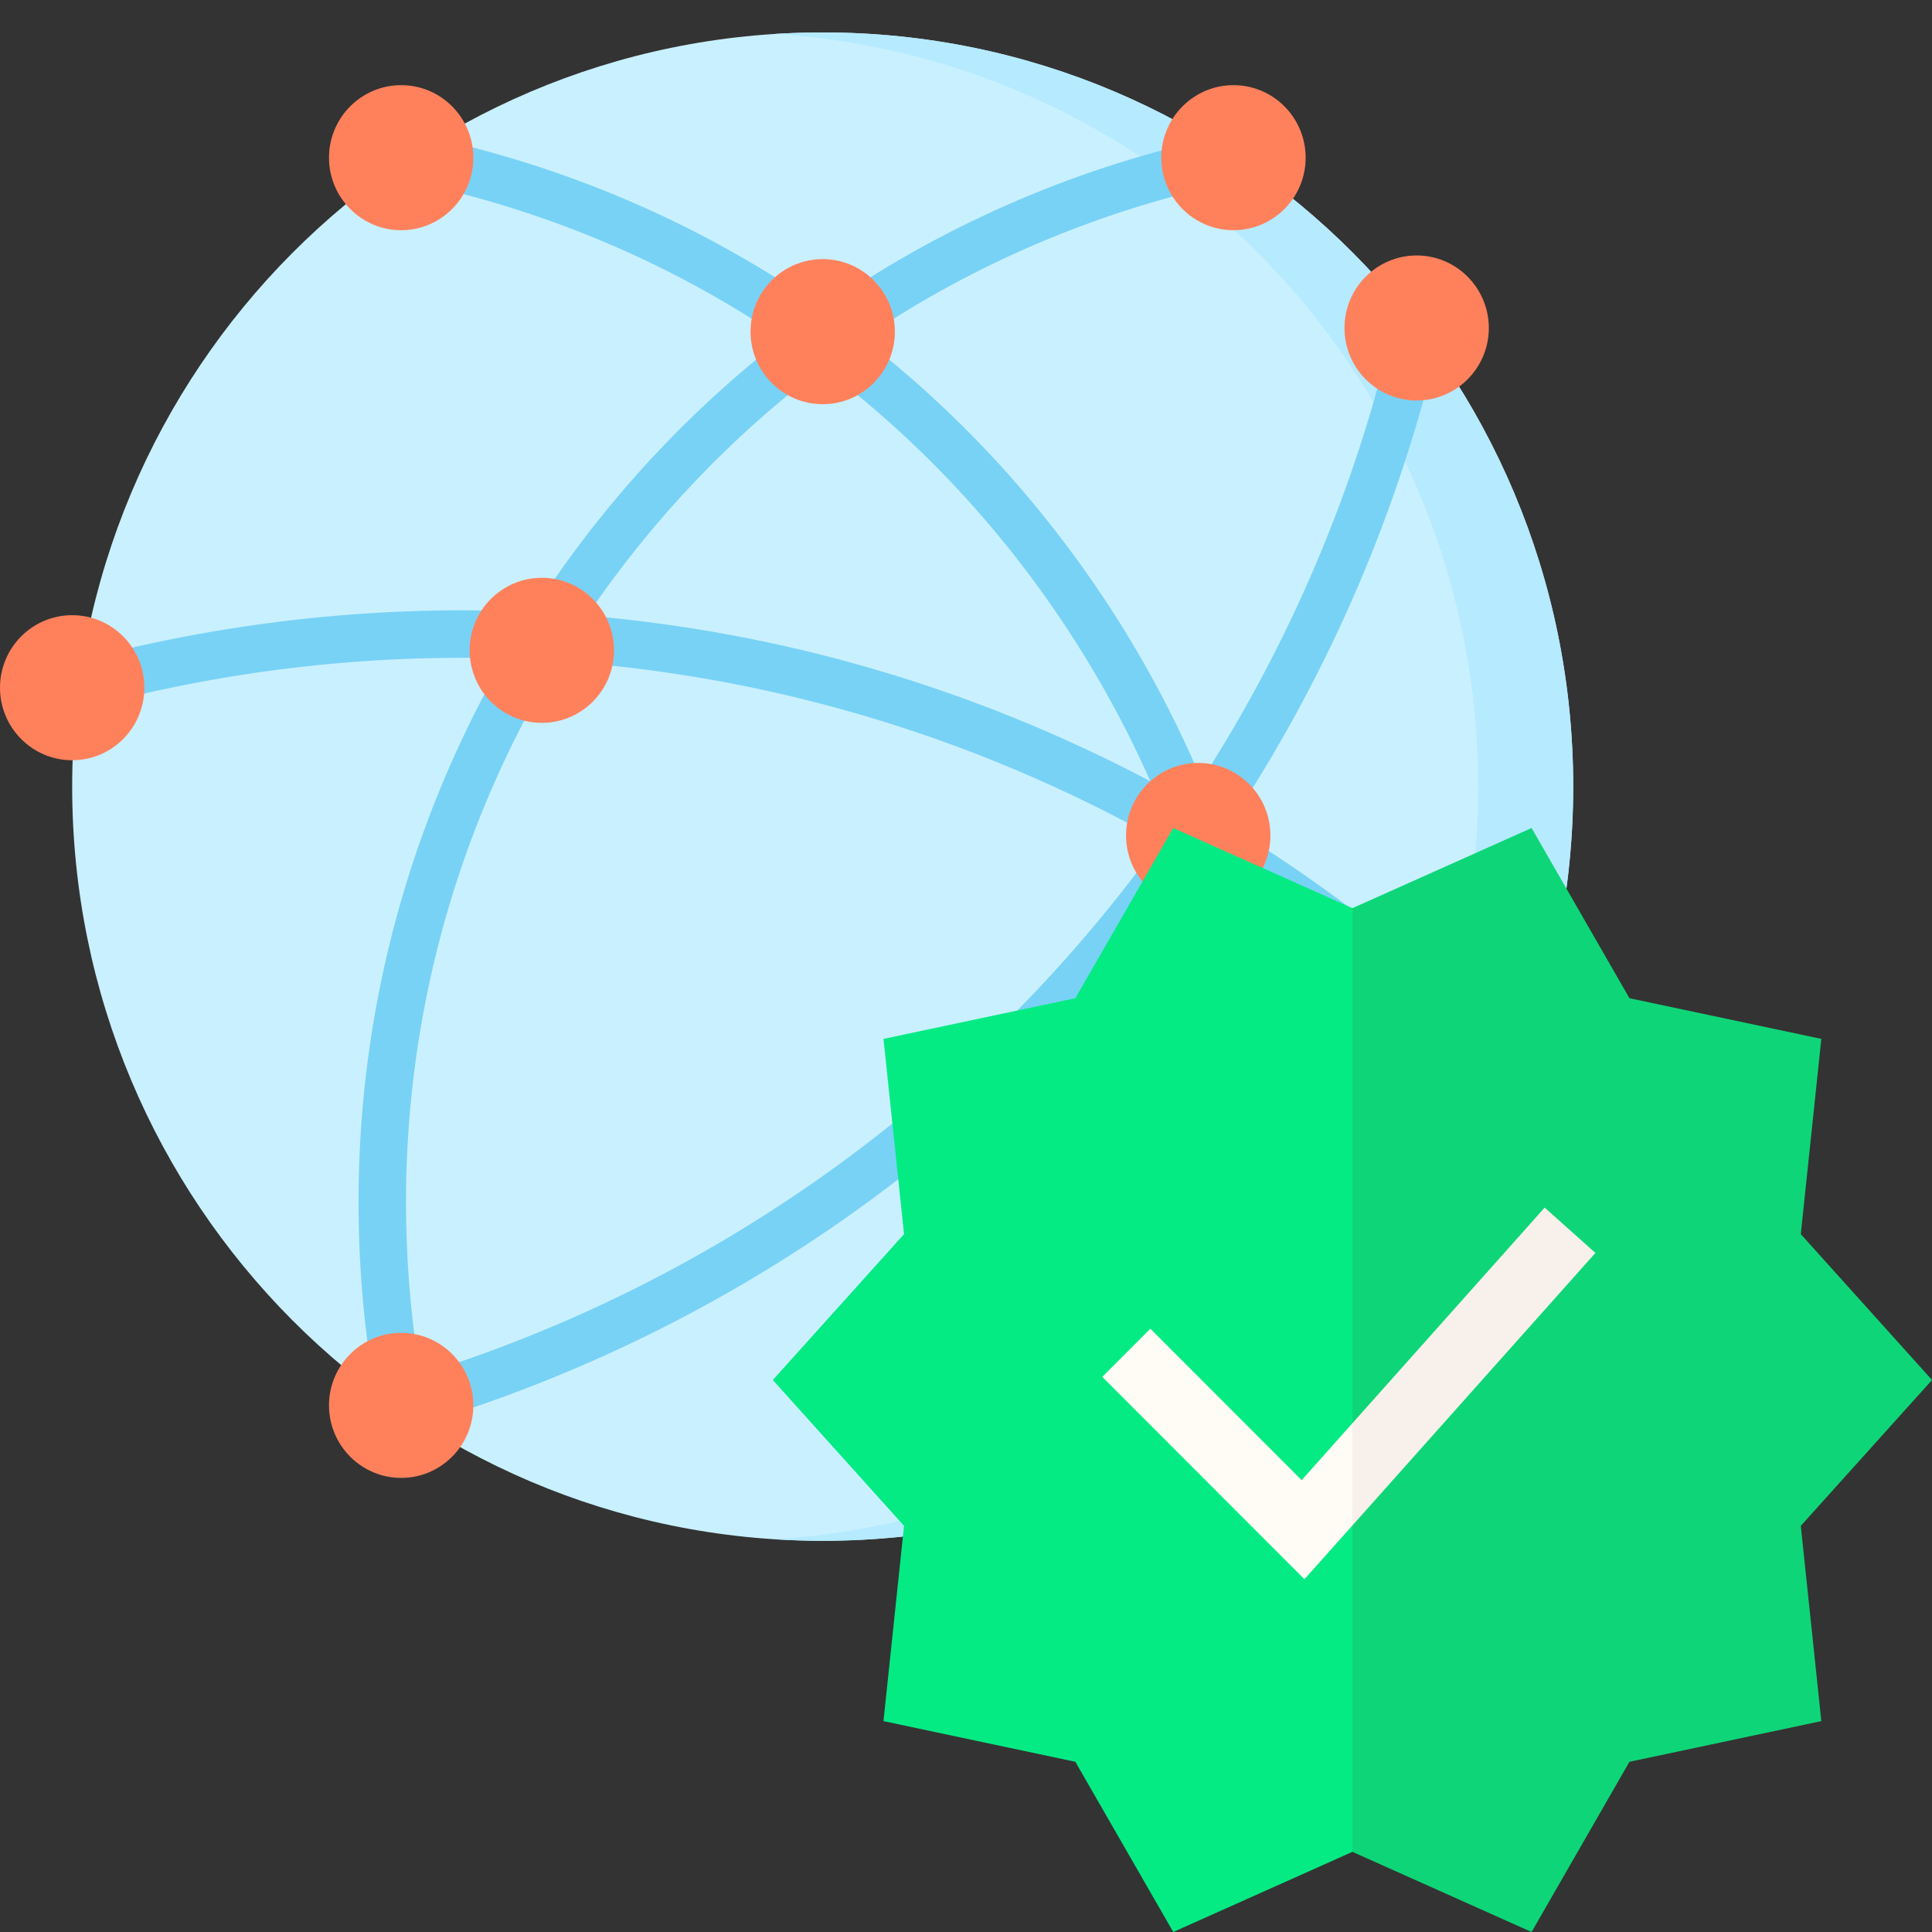 <svg width="70" height="70" viewBox="0 0 70 70" fill="none" xmlns="http://www.w3.org/2000/svg">
<rect x="0" y="0" width="70" height="70" fill="#333333" stroke="none"/>
<g clip-path="url(#clip0_12699_38604)">
<path d="M29.808 55.826C44.826 55.826 57 43.592 57 28.5C57 13.409 44.826 1.175 29.808 1.175C14.79 1.175 2.615 13.409 2.615 28.5C2.615 43.592 14.79 55.826 29.808 55.826Z" fill="#C9F0FF"/>
<path d="M29.808 1.175C29.23 1.175 28.657 1.193 28.088 1.229C42.304 2.121 53.56 13.99 53.56 28.5C53.56 43.011 42.304 54.88 28.088 55.772C28.657 55.808 29.23 55.826 29.808 55.826C44.826 55.826 57.001 43.592 57.001 28.5C57.001 13.409 44.826 1.175 29.808 1.175Z" fill="#B5EAFF"/>
<path d="M15.097 4.87C14.632 4.775 14.177 5.075 14.082 5.54C14.039 5.753 14.078 5.963 14.177 6.138C14.725 5.75 15.288 5.383 15.865 5.036C15.61 4.979 15.354 4.923 15.097 4.87Z" fill="#3498AC"/>
<path d="M2.462 24.937C2.515 25.136 2.633 25.301 2.788 25.413C2.844 24.908 2.915 24.407 2.998 23.91C2.586 24.061 2.348 24.504 2.462 24.937Z" fill="#3498AC"/>
<path d="M13.675 50.92C13.676 50.999 13.687 51.079 13.71 51.158C13.717 51.183 13.725 51.206 13.734 51.23C13.734 51.231 13.734 51.232 13.734 51.233C13.814 51.643 14.174 51.928 14.578 51.928C14.632 51.928 14.687 51.923 14.743 51.913C14.952 51.872 15.128 51.759 15.251 51.604C15.258 51.602 15.265 51.6 15.273 51.597C14.696 51.23 14.134 50.842 13.588 50.434C13.616 50.596 13.645 50.758 13.675 50.92Z" fill="#3498AC"/>
<path d="M44.874 51.913C44.93 51.924 44.985 51.929 45.04 51.929C45.443 51.929 45.803 51.644 45.883 51.233C45.935 50.967 45.983 50.7 46.03 50.434C45.487 50.84 44.928 51.226 44.355 51.591C44.479 51.752 44.659 51.871 44.874 51.913Z" fill="#3498AC"/>
<path d="M45.534 5.54C45.439 5.075 44.984 4.775 44.519 4.87C44.262 4.923 44.007 4.979 43.752 5.036C44.329 5.383 44.891 5.75 45.439 6.138C45.539 5.963 45.578 5.753 45.534 5.54Z" fill="#3498AC"/>
<path d="M52.167 12.171C52.274 11.709 51.986 11.246 51.523 11.139C51.298 11.087 51.073 11.129 50.889 11.239C51.286 11.728 51.667 12.232 52.03 12.749C52.077 12.557 52.123 12.364 52.167 12.171Z" fill="#3498AC"/>
<path d="M44.509 29.911C47.949 24.749 50.522 18.959 52.03 12.749C51.667 12.232 51.286 11.729 50.889 11.239C50.694 11.355 50.546 11.546 50.491 11.784C49.117 17.728 46.736 23.285 43.534 28.261C42.575 25.987 41.398 23.787 40.005 21.689C37.585 18.041 34.634 14.876 31.272 12.272C35.327 9.518 39.923 7.568 44.863 6.556C45.116 6.504 45.32 6.346 45.438 6.138C44.89 5.751 44.327 5.383 43.751 5.036C38.674 6.18 33.959 8.277 29.808 11.192C25.656 8.277 20.941 6.18 15.865 5.036C15.288 5.383 14.725 5.751 14.177 6.138C14.296 6.346 14.499 6.504 14.752 6.556C19.692 7.568 24.288 9.518 28.343 12.272C24.981 14.876 22.03 18.041 19.61 21.689C19.503 21.85 19.398 22.012 19.294 22.174C13.866 21.915 8.395 22.485 3.074 23.886C3.048 23.893 3.023 23.901 2.998 23.91C2.914 24.407 2.844 24.908 2.787 25.413C2.989 25.56 3.252 25.618 3.512 25.549C8.355 24.274 13.326 23.71 18.269 23.856C13.635 31.9 11.983 41.218 13.587 50.434C14.133 50.842 14.695 51.23 15.271 51.598C26.586 48.196 36.274 41.206 43.075 31.959C45.035 38.007 45.441 44.491 44.194 50.904C44.145 51.155 44.211 51.402 44.355 51.591C44.928 51.225 45.486 50.839 46.029 50.433C47.101 44.274 46.718 38.069 44.963 32.23C48.307 34.405 51.405 36.966 54.184 39.868C54.264 39.951 54.356 40.014 54.455 40.058C54.708 39.515 54.942 38.963 55.16 38.402C51.974 35.122 48.39 32.271 44.509 29.911ZM29.808 13.319C33.195 15.867 36.159 19.003 38.572 22.64C39.777 24.456 40.814 26.351 41.68 28.306C38.499 26.626 35.148 25.262 31.677 24.247C28.271 23.251 24.784 22.604 21.269 22.305C23.64 18.81 26.526 15.789 29.808 13.319ZM15.226 49.813C13.739 40.809 15.493 31.722 20.213 23.95C23.922 24.199 27.604 24.848 31.194 25.898C34.979 27.005 38.617 28.54 42.038 30.46C35.528 39.525 26.18 46.411 15.226 49.813Z" fill="#78D2F5"/>
<path d="M29.808 14.644C31.253 14.644 32.423 13.468 32.423 12.017C32.423 10.565 31.253 9.389 29.808 9.389C28.364 9.389 27.193 10.565 27.193 12.017C27.193 13.468 28.364 14.644 29.808 14.644Z" fill="#FF815C"/>
<path d="M19.631 26.19C21.075 26.19 22.246 25.014 22.246 23.562C22.246 22.111 21.075 20.935 19.631 20.935C18.186 20.935 17.016 22.111 17.016 23.562C17.016 25.014 18.186 26.19 19.631 26.19Z" fill="#FF815C"/>
<path d="M43.414 32.898C44.858 32.898 46.029 31.722 46.029 30.27C46.029 28.819 44.858 27.643 43.414 27.643C41.97 27.643 40.799 28.819 40.799 30.27C40.799 31.722 41.97 32.898 43.414 32.898Z" fill="#FF815C"/>
<path d="M14.535 53.547C13.093 53.547 11.92 52.368 11.92 50.919C11.92 49.47 13.093 48.291 14.535 48.291C15.977 48.291 17.15 49.47 17.15 50.919C17.15 52.368 15.977 53.547 14.535 53.547Z" fill="#FF815C"/>
<path d="M45.232 53.696C43.79 53.696 42.617 52.517 42.617 51.068C42.617 49.619 43.79 48.44 45.232 48.44C46.674 48.44 47.847 49.619 47.847 51.068C47.847 52.517 46.674 53.696 45.232 53.696Z" fill="#FF815C"/>
<path d="M51.328 14.511C49.886 14.511 48.713 13.333 48.713 11.884C48.713 10.435 49.886 9.256 51.328 9.256C52.77 9.256 53.943 10.435 53.943 11.884C53.943 13.333 52.77 14.511 51.328 14.511Z" fill="#FF815C"/>
<path d="M44.691 8.341C43.249 8.341 42.076 7.162 42.076 5.713C42.076 4.264 43.249 3.085 44.691 3.085C46.133 3.085 47.306 4.264 47.306 5.713C47.306 7.162 46.133 8.341 44.691 8.341Z" fill="#FF815C"/>
<path d="M14.535 8.341C13.093 8.341 11.92 7.162 11.92 5.713C11.92 4.264 13.093 3.085 14.535 3.085C15.977 3.085 17.15 4.264 17.15 5.713C17.15 7.162 15.977 8.341 14.535 8.341Z" fill="#FF815C"/>
<path d="M2.615 27.545C4.059 27.545 5.23 26.368 5.23 24.917C5.23 23.466 4.059 22.289 2.615 22.289C1.171 22.289 0 23.466 0 24.917C0 26.368 1.171 27.545 2.615 27.545Z" fill="#FF815C"/>
</g>
<path d="M70.001 50L65.246 44.715L65.99 37.641L59.038 36.167L55.492 30L49.001 32.904L48.125 50L49.001 67.096L55.492 70L59.038 63.833L65.99 62.359L65.246 55.285L70.001 50Z" fill="#0ED678"/>
<path d="M42.509 30L38.962 36.167L32.01 37.641L32.755 44.715L28 50L32.755 55.285L32.01 62.359L38.962 63.833L42.509 70L49 67.096V32.904L42.509 30Z" fill="#04EB84"/>
<path d="M57.805 45.396L55.966 43.754L49.001 51.566L48.125 53.508L49.001 55.27L57.805 45.396Z" fill="#F7F0EB"/>
<path d="M41.68 48.142L39.938 49.886L47.262 57.219L49 55.27V51.566L47.161 53.629L41.68 48.142Z" fill="#FFFBF5"/>
<defs>
<clipPath id="clip0_12699_38604">
<rect width="57" height="57" fill="white"/>
</clipPath>
</defs>
</svg>
